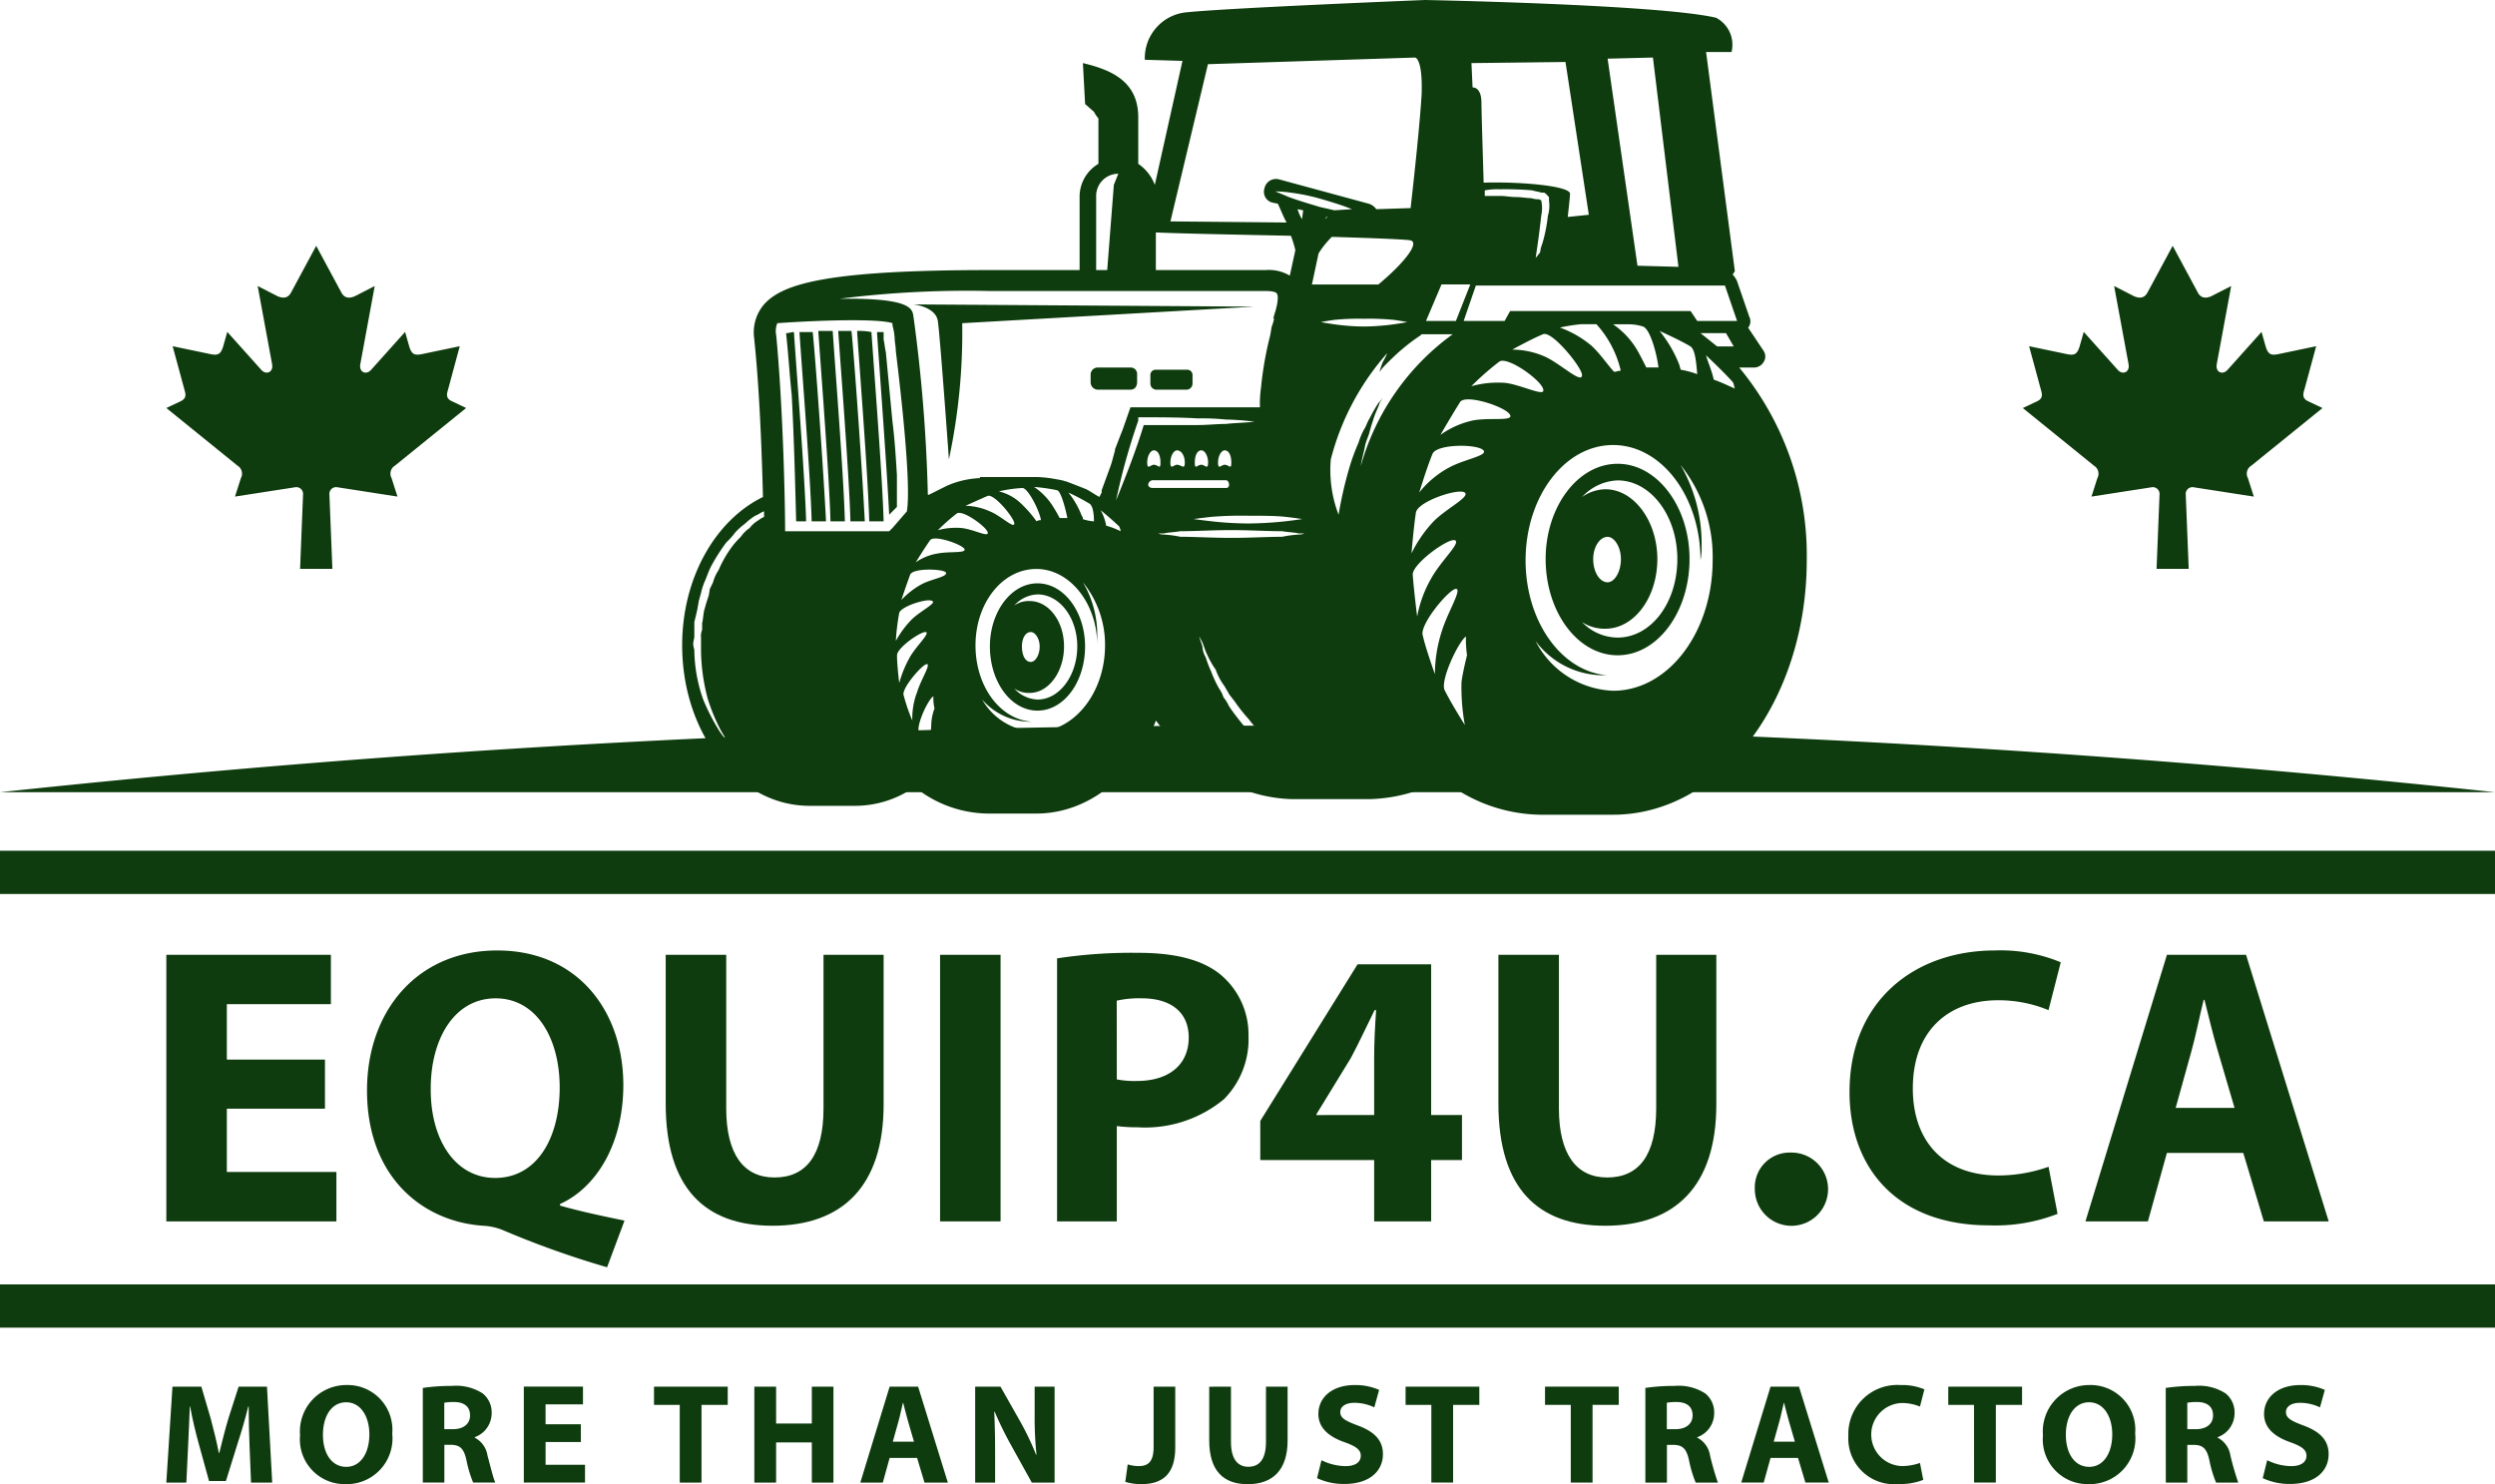 <svg id="Group_30" data-name="Group 30" xmlns="http://www.w3.org/2000/svg" xmlns:xlink="http://www.w3.org/1999/xlink" width="168.698" height="100.351" viewBox="0 0 168.698 100.351">
  <defs>
    <clipPath id="clip-path">
      <rect id="Rectangle_40" data-name="Rectangle 40" width="168.698" height="100.351" fill="#0e3c0e"/>
    </clipPath>
  </defs>
  <g id="Group_30-2" data-name="Group 30" clip-path="url(#clip-path)">
    <path id="Path_38" data-name="Path 38" d="M102.06,52.54a6.969,6.969,0,0,0,.973.3c.3.075.6.075.824.149a2.318,2.318,0,0,1,.673.075h-.673a3.338,3.338,0,0,1-.824-.075,5.883,5.883,0,0,1-1.047-.149,10.76,10.76,0,0,1-1.2-.375c-.375-.15-.822-.3-1.272-.524a12.223,12.223,0,0,1-1.272-.823,15.059,15.059,0,0,1-1.2-1.049A15.265,15.265,0,0,1,96,48.947c-.3-.374-.6-.748-.9-1.2a2.678,2.678,0,0,0-.373-.6,2.262,2.262,0,0,0-.3-.6,7.659,7.659,0,0,1-.525-1.122,8.474,8.474,0,0,1-.374-.974,1.658,1.658,0,0,1-.225-.748c-.149-.449-.225-.674-.225-.674a3.46,3.46,0,0,1,.3.6,5.234,5.234,0,0,0,.3.747,5.542,5.542,0,0,0,.524.9,4.113,4.113,0,0,0,.6,1.123c.075.15.225.375.3.524.15.225.3.375.449.6a11.619,11.619,0,0,0,.9,1.122,6.457,6.457,0,0,0,.973,1.049,13.179,13.179,0,0,0,1.123.972c.449.3.823.6,1.2.824s.823.449,1.2.674a6.658,6.658,0,0,0,1.123.375M90.16,25h2.1a.353.353,0,0,1,.375.374V25.9a.419.419,0,0,1-.375.449h-2.1a.419.419,0,0,1-.375-.449v-.524A.353.353,0,0,1,90.16,25m-3.967-.15h2.246a.431.431,0,0,1,.449.449v.524c0,.3-.15.524-.449.524H86.193a.5.5,0,0,1-.448-.524V25.3a.482.482,0,0,1,.448-.449M71.3,22.453c.15,2.246.674,9.281.824,12.349l.523-.524v-2.17c-.075-1.2-.148-2.395-.3-3.593q-.225-2.357-.449-4.714c-.075-.3-.075-.525-.149-.824v-.524H71.3Zm-1.347-.075c.148,2.246.747,9.88.823,12.874h.973c-.075-2.919-.674-10.553-.824-12.8a4.23,4.23,0,0,0-.972-.075m-1.274,0c.151,2.246.749,9.88.824,12.874h.973c-.15-2.994-.674-10.628-.9-12.874Zm-1.347,0c.149,2.246.748,9.88.823,12.874h.974c-.075-2.994-.674-10.628-.823-12.874Zm-1.274.075c.15,2.319.749,9.8.824,12.8h.973c-.149-2.994-.674-10.553-.9-12.8Zm.45,12.8c-.075-2.919-.674-10.479-.823-12.8-.15,0-.375.075-.525.075V22.6c.15,1.347.225,2.695.375,4.117.15,2.769.225,5.689.3,8.533Zm9.655-4.192s-.6-8.382-.749-9.355-1.647-1.123-1.647-1.123l23.052.151L77.063,21.854a41.045,41.045,0,0,1-.9,9.205M90.085,12.5l1.87-8.383-2.545-.075A3.112,3.112,0,0,1,92.33.823C95.325.524,108.348,0,108.348,0s15.867.3,19.684,1.2a2.056,2.056,0,0,1,1.047,2.319h-1.72l1.946,14.82-.151.225a1.522,1.522,0,0,1,.3.449l.823,2.395a.687.687,0,0,1-.074.749l1.048,1.571a.686.686,0,0,1,0,.749.764.764,0,0,1-.6.374H129.6a19.909,19.909,0,0,1,4.566,13.022c0,9.505-5.839,17.215-13.1,17.215h-4.94a10.785,10.785,0,0,1-6.586-2.4,10.692,10.692,0,0,1-5.015,1.347H99.591c-3.668,0-7.036-2.095-9.431-5.313-1.422,3.742-4.565,6.287-8.083,6.287H78.784a8,8,0,0,1-4.94-1.8A7.008,7.008,0,0,1,69.8,54.486H66.733c-4.789,0-8.606-4.865-8.606-10.852,0-4.566,2.246-8.458,5.463-10.03-.075-2.919-.225-7.26-.6-10.777a2.909,2.909,0,0,1,.674-2.246c1.273-1.421,4.341-2.32,15.269-2.32H85V13.247a2.581,2.581,0,0,1,1.272-2.17V8.007a2.281,2.281,0,0,1-.3-.448l-.6-.524-.15-2.769c1.871.449,3.743,1.2,3.743,3.668v3.143A3,3,0,0,1,90.085,12.5M105.2,19.235c1.721-1.422,2.918-2.919,2.095-2.995-.673-.074-2.693-.148-5.239-.224a5.971,5.971,0,0,0-.9,1.122l-.448,2.1Zm-5.912-3.293c-3.668-.075-7.484-.15-9.132-.225v2.545h7.409a2.784,2.784,0,0,1,1.648.375l.374-1.721a7.077,7.077,0,0,0-.3-.973M93.678,4.34l14-.449s.525,0,.448,2.47c-.148,2.544-.747,7.709-.747,7.709l-2.319.075a.959.959,0,0,0-.525-.375l-6.062-1.646a.794.794,0,0,0-.971.6.754.754,0,0,0,.523.973l.375.075c.225.45.374.9.6,1.273l-7.859-.075Zm9.8,9.8-1.2.075h-.075c-.3-.075-.674-.15-.973-.225-.749-.225-1.5-.448-2.1-.673-.523-.225-.9-.375-.9-.375a7.666,7.666,0,0,1,.974.075,14.038,14.038,0,0,1,2.17.448c.748.225,1.5.45,2.02.674Zm-1.72.524-.151.15.075-.15ZM120.7,3.967l2.02,14,2.77.075L123.765,3.891Zm-9.205.3.075,1.647s.6-.075.6,1.047c0,.45.075,2.919.149,5.389,2.545-.075,5.839.225,5.839.749,0,.225-.075.824-.151,1.571l1.423-.149L117.853,4.191Zm.9,8.606v.375h1.048c.374,0,.673.075,1.047.075s.749.075,1.048.075a1.477,1.477,0,0,0,.523.074l.151.075a2.448,2.448,0,0,1,0,1.047q-.113,1.011-.224,1.8l-.151,1.047.3-.374a2.288,2.288,0,0,1,.151-.6,10.329,10.329,0,0,0,.373-1.872,2.4,2.4,0,0,0,.075-1.047v-.225l-.148-.151c-.075-.074,0-.074-.075-.074-.15-.075,0,0-.075-.075h-.224c-.224-.075-.375-.075-.6-.151a21.349,21.349,0,0,0-2.171-.074,4.668,4.668,0,0,0-1.048.074m8.982,18.487c2.693,0,4.863,2.919,4.863,6.436,0,3.593-2.17,6.512-4.863,6.512s-4.866-2.919-4.866-6.512c0-3.518,2.17-6.436,4.866-6.436M120.7,36.3c.448,0,.9.673.9,1.5,0,.9-.45,1.572-.9,1.572-.523,0-.973-.674-.973-1.572,0-.824.45-1.5.973-1.5m.674-3.818c2.245,0,4.041,2.4,4.041,5.314,0,2.994-1.8,5.314-4.041,5.314a3.355,3.355,0,0,1-2.4-1.047,2.772,2.772,0,0,0,1.572.449c1.946,0,3.518-2.1,3.518-4.716,0-2.544-1.571-4.715-3.518-4.715a2.828,2.828,0,0,0-1.572.524,3.444,3.444,0,0,1,2.4-1.123M82.152,39.443c1.8,0,3.218,1.946,3.218,4.266,0,2.394-1.423,4.34-3.218,4.34s-3.218-1.946-3.218-4.34c0-2.32,1.423-4.266,3.218-4.266M81.7,42.736c.3,0,.6.449.6.973,0,.6-.3,1.047-.6,1.047-.375,0-.6-.448-.6-1.047,0-.524.225-.973.6-.973m.448-2.545c1.5,0,2.694,1.572,2.694,3.518S83.65,47.3,82.152,47.3a2.239,2.239,0,0,1-1.571-.748,1.714,1.714,0,0,0,1.047.3c1.273,0,2.319-1.421,2.319-3.143S82.9,40.64,81.628,40.64a1.714,1.714,0,0,0-1.047.3,2.236,2.236,0,0,1,1.571-.748m25.671,1.5s-.225-1.8-.3-2.844c0-.748,2.394-2.469,2.844-2.32s-.9,1.347-1.573,2.545a8.164,8.164,0,0,0-.972,2.619m7.334-3.818c0-4.266,2.62-7.783,5.913-7.783s5.912,3.517,5.912,7.783a4.23,4.23,0,0,0,.075-.972,10.593,10.593,0,0,0-1.423-5.464,9.957,9.957,0,0,1,2.17,6.436c0,4.866-2.993,8.832-6.735,8.832a6.16,6.16,0,0,1-5.24-3.368,5.71,5.71,0,0,0,4.49,2.32h.375c-3.068-.224-5.539-3.592-5.539-7.784M129.3,26.27c-.524-.225-.974-.449-1.422-.6-.152-.673-.375-1.123-.525-1.647,0,0,1.2,1.123,1.8,1.8.075.075.075.225.151.449M85.22,39.367a6.7,6.7,0,0,1,1.5,4.267c0,3.218-2.1,5.837-4.64,5.837A4.311,4.311,0,0,1,78.41,47.3a4.34,4.34,0,0,0,3.144,1.5h.224c-2.17-.151-3.817-2.4-3.817-5.164,0-2.845,1.8-5.165,4.117-5.165,2.245,0,4.116,2.32,4.116,5.165V42.96a6.955,6.955,0,0,0-.973-3.592m-9.8-1.946a3.578,3.578,0,0,0-1.5.6s.6-.974.973-1.5c.3-.375,2.171.3,2.319.6s-.972.149-1.8.3m-3.292-1.5H65.088c0-2.17-.151-8.457-.6-13.247a1.4,1.4,0,0,1,.075-.824c3.217-.224,6.885-.3,7.783,0V22a4.082,4.082,0,0,1,.151.9c0,.225.074.525.074.824.375,3.068,1.048,9.056.749,10.853L72.347,35.7l-.224.224m-8.459-1.347v.375a1.593,1.593,0,0,0-.374.224,2.034,2.034,0,0,0-.6.525,2.25,2.25,0,0,0-.6.6,5.26,5.26,0,0,0-.6.673,7.821,7.821,0,0,0-.9,1.573,2.723,2.723,0,0,0-.373.823L60,39.817l-.075.449-.15.449-.15.524c-.074.3-.074.6-.148.9v.45a1.093,1.093,0,0,0-.076.524v.9a13.3,13.3,0,0,0,.45,3.218,12.594,12.594,0,0,0,.9,2.171c.3.524.448.748.448.748s-.074-.075-.149-.149c-.076-.15-.225-.3-.375-.525A14.136,14.136,0,0,1,59.55,47.3a10.356,10.356,0,0,1-.6-3.293c0-.15-.075-.3-.075-.449,0-.225.075-.374.075-.524v-.973c.074-.3.15-.6.225-.973l.075-.449.148-.525a4.307,4.307,0,0,1,.3-.9c.15-.375.225-.6.374-.9a12.445,12.445,0,0,1,1.049-1.647,4.947,4.947,0,0,0,.6-.673,4.913,4.913,0,0,1,.674-.6,4.05,4.05,0,0,1,.674-.524c.224-.075.375-.225.6-.3M100.04,14.819a2.612,2.612,0,0,1-.3-.674l.375.075Zm3.144,16.99a27.6,27.6,0,0,0-.674,2.993,8.419,8.419,0,0,1-.525-3.742,17.308,17.308,0,0,1,3.816-7.184,4.289,4.289,0,0,1-.3.6,5.932,5.932,0,0,0-.225.673,3.935,3.935,0,0,1,.45-.524c.3-.3.673-.674,1.123-1.047a12.16,12.16,0,0,1,1.2-.9l.074-.075h2.1a16.494,16.494,0,0,0-6.212,8.907c.075-.524.225-.974.3-1.422.074-.3.223-.6.3-.9s.149-.524.224-.748c.15-.525.375-.9.449-1.2a3.514,3.514,0,0,0,.225-.375,1.6,1.6,0,0,1-.3.375,10.227,10.227,0,0,0-.6,1.048c-.151.224-.225.524-.375.747a4.617,4.617,0,0,0-.375.9,13.729,13.729,0,0,0-.673,1.872m1.047-9.73a14.943,14.943,0,0,1-2.021-.15c-.524-.075-.9-.149-.9-.149s.375-.075.9-.149a16.183,16.183,0,0,1,2.021-.075,16.8,16.8,0,0,1,2.02.075c.525.074.9.149.9.149s-.375.075-.9.149a15.973,15.973,0,0,1-2.02.15m9.505-.375h-2.77l.824-2.395h16.841l.822,2.395H126.76l-.45-.673h-12.2ZM125.562,24.7a8.583,8.583,0,0,0-1.347-2.321s1.347.6,2.095,1.048c.3.224.375.973.45,1.871a6.152,6.152,0,0,0-1.124-.3c0-.075-.074-.225-.074-.3m2.545-1.273-1.124-.9h1.722l.524.9Zm-4.79,1.422c-.225-.449-.45-.9-.674-1.272a5.517,5.517,0,0,0-1.572-1.647h1.122a3.194,3.194,0,0,1,.9.15c.45.149.9,1.647,1.048,2.769Zm2.545-2.919h0ZM108.2,42.96c-.224-.748,1.8-3.143,2.245-3.143s-.6,1.647-.973,2.919a9.418,9.418,0,0,0-.448,2.844s-.6-1.647-.824-2.62m-33.6-.224c.3.075-.6.9-1.048,1.646a7.644,7.644,0,0,0-.747,1.8s-.151-1.2-.151-1.87c0-.525,1.647-1.647,1.946-1.572M85.67,34.054c.225.149.3.673.3,1.2a3.312,3.312,0,0,1-.749-.15.274.274,0,0,0-.075-.225,5.8,5.8,0,0,0-.9-1.572,14.388,14.388,0,0,1,1.423.749m-2.17-.9c.224.075.524,1.122.674,1.87H83.65a10.243,10.243,0,0,0-.525-.9,4.419,4.419,0,0,0-1.2-1.2,11.925,11.925,0,0,1,1.572.225m2.995,0v.149l-.151.3c-.3-.149-.6-.374-.9-.524,0,0-.747-.3-1.347-.524-.075,0-.224-.075-.3-.075a3.265,3.265,0,0,0-.375-.074,8.182,8.182,0,0,0-1.347-.15H78.26v.075a6.143,6.143,0,0,0-2.246.524l-1.2.6h-.075a106.514,106.514,0,0,0-.973-12.05c-.075-.524-.149-1.272-5.014-1.2a69.034,69.034,0,0,1,10.178-.525H97.569c.674,0,.749.151.749.151.149.149.075.673-.075,1.2,0,0-.075.225-.15.524h.075c-.075.149-.075.3-.15.448-.075.225-.075.45-.15.749a23.27,23.27,0,0,0-.6,3.442,7.659,7.659,0,0,0-.075,1.348H88.439l-.524,1.5-.149.375-.375.974v.075l-.225.823-.075.225Zm24.549.149c.374.3-1.2,1.048-2.1,1.946a8.668,8.668,0,0,0-1.5,2.17s.149-1.8.3-2.769c.15-.749,2.843-1.647,3.294-1.347m5.313-6.961c.15.524-1.423-.3-2.545-.449a6.706,6.706,0,0,0-2.319.225,18.909,18.909,0,0,1,1.872-1.647c.522-.45,2.919,1.272,2.992,1.87m2.619-.973c0,.6-1.346-.673-2.394-1.2a5.479,5.479,0,0,0-2.321-.525s1.348-.748,2.1-1.047c.6-.225,2.619,2.246,2.619,2.769m-6.661,5.09c.3.375-1.347.6-2.4,1.2a6.472,6.472,0,0,0-1.944,1.647s.523-1.722.9-2.619c.3-.674,3.068-.674,3.443-.225m1.8-2.395c.225.448-1.422.149-2.543.375a5.93,5.93,0,0,0-2.171.972s.823-1.422,1.347-2.245c.448-.524,3.142.375,3.367.9m5.464-4.716a7.03,7.03,0,0,0-2.1-1.2,13.522,13.522,0,0,1,1.422-.225h1.048a7.045,7.045,0,0,1,1.647,3.143c-.151,0-.3.075-.45.075-.373-.375-.971-1.272-1.571-1.8M80.581,35.4c0,.375-.9-.524-1.647-.823a4.139,4.139,0,0,0-1.647-.375s.973-.449,1.5-.673c.448-.151,1.8,1.5,1.8,1.87m.523-2.4c.375-.074,1.2,1.573,1.274,2.171a.562.562,0,0,0-.3.075,8.1,8.1,0,0,0-1.123-1.273,3.269,3.269,0,0,0-1.422-.748,9.13,9.13,0,0,1,1.571-.225m6.586,2.62c0,.075.076.15.076.3a5.224,5.224,0,0,0-.974-.374,3.425,3.425,0,0,0-.373-1.048s.822.674,1.271,1.123m7.56.749c-1.272,0-2.469-.075-3.442-.075a7.819,7.819,0,0,0-1.123-.15.913.913,0,0,1-.375-.075h.375c.3-.075.674-.075,1.123-.15.973,0,2.17-.075,3.442-.075s2.469.075,3.443.075c.448.075.823.075,1.123.15h.374a.907.907,0,0,1-.374.075,7.8,7.8,0,0,0-1.123.15c-.974,0-2.17.075-3.443.075m1.124-.974a23.129,23.129,0,0,1-2.471-.149c-.673-.075-1.2-.15-1.2-.15s.525-.075,1.2-.149a24.686,24.686,0,0,1,2.471-.075c.9,0,1.87,0,2.545.075s1.122.149,1.122.149-.449.075-1.122.15a24.651,24.651,0,0,1-2.545.149m-1.5-2.4h-4.94c-.15,0-.3-.074-.3-.224a.322.322,0,0,1,.3-.3h4.94c.149,0,.225.151.225.3a.2.2,0,0,1-.225.224m-3.293-1.571c-.224,0-.448.375-.448-.15,0-.448.225-.823.448-.823.3,0,.525.375.525.823,0,.525-.224.15-.525.15m2.1-.15c0,.525-.225.15-.449.15-.3,0-.449.375-.449-.15,0-.448.149-.823.449-.823.224,0,.449.375.449.823m1.121.15c-.223,0-.448.375-.448-.15,0-.448.225-.823.448-.823.3,0,.45.375.45.823,0,.525-.15.15-.45.15m-4.34-.15c0,.525-.15.15-.449.15-.225,0-.448.375-.448-.15,0-.448.223-.823.448-.823.3,0,.449.375.449.823M76.988,35.7a4.63,4.63,0,0,0-1.572.149,13.481,13.481,0,0,1,1.273-1.123c.375-.3,2.02.9,2.1,1.273s-.973-.225-1.8-.3m-1.946,4.94c.3.149-.822.673-1.421,1.272a6.764,6.764,0,0,0-1.048,1.422,15.819,15.819,0,0,1,.225-1.87c.074-.45,1.945-1.049,2.244-.824m.9-1.946c.225.3-.973.449-1.647.823a5.582,5.582,0,0,0-1.347,1.049s.375-1.123.6-1.722c.225-.449,2.17-.375,2.4-.15M96.821,28.515c-.674.075-1.273.075-1.946.151-.6,0-1.271.074-1.871.074H89.336c-.523,1.722-1.2,3.443-1.87,5.09a43.942,43.942,0,0,1,1.5-5.389v-.225h.225c1.272,0,2.544,0,3.816.075a15.683,15.683,0,0,1,1.871.075,17.278,17.278,0,0,1,1.946.149M75.191,47.9a3.379,3.379,0,0,0-.224,1.2,7.62,7.62,0,0,0,.074,1.946s-.6-.974-.9-1.5c-.225-.448.6-2.245.973-2.469a3.086,3.086,0,0,0,.075.824m-1.2-1.048a4.96,4.96,0,0,0-.3,1.871A12.688,12.688,0,0,1,73.1,47c-.15-.448,1.271-2.095,1.57-2.095s-.448,1.122-.672,1.946M110.443,21.7h-2.021l1.048-2.469h1.946ZM87.615,11.75l-.3.749-.449,5.762h-.747V13.247a1.5,1.5,0,0,1,1.5-1.5m23.427,37.272s-.9-1.422-1.347-2.32c-.375-.6.9-3.293,1.422-3.667a7.9,7.9,0,0,0,.073,1.273c-.148.6-.3,1.272-.372,1.795a14.208,14.208,0,0,0,.225,2.919" transform="translate(-12.003)" fill="#0e3c0e" fill-rule="evenodd"/>
    <path id="Path_39" data-name="Path 39" d="M168.7,66.335a792.927,792.927,0,0,0-168.7,0Z" transform="translate(0 -12.769)" fill="#0e3c0e" fill-rule="evenodd"/>
    <rect id="Rectangle_37" data-name="Rectangle 37" width="168.698" height="2.924" transform="translate(0 86.846)" fill="#0e3c0e"/>
    <rect id="Rectangle_38" data-name="Rectangle 38" width="168.698" height="2.924" transform="translate(0 57.523)" fill="#0e3c0e"/>
    <path id="Path_40" data-name="Path 40" d="M24.9,91.764H18.265v4.279h7.408v3.344h-11.5V81.361H25.3V84.7H18.265v3.744H24.9Z" transform="translate(-2.927 -16.801)" fill="#0e3c0e"/>
    <path id="Path_41" data-name="Path 41" d="M47.506,102.411a62.167,62.167,0,0,1-7.114-2.54,4.05,4.05,0,0,0-1.257-.267c-4.065-.267-7.862-3.263-7.862-9.146,0-5.4,3.423-9.468,8.8-9.468,5.509,0,8.531,4.172,8.531,9.093,0,4.091-1.9,6.981-4.279,8.05v.107c1.39.4,2.942.722,4.359,1.016ZM44.3,90.243c0-3.289-1.551-6.016-4.332-6.016s-4.386,2.727-4.386,6.1c-.027,3.423,1.631,6.044,4.359,6.044,2.754,0,4.36-2.594,4.36-6.125" transform="translate(-6.458 -16.724)" fill="#0e3c0e"/>
    <path id="Path_42" data-name="Path 42" d="M60.816,81.361V91.738c0,3.1,1.175,4.679,3.261,4.679,2.141,0,3.317-1.5,3.317-4.679V81.361h4.065V91.469c0,5.562-2.807,8.211-7.514,8.211-4.547,0-7.221-2.514-7.221-8.264V81.361Z" transform="translate(-11.713 -16.801)" fill="#0e3c0e"/>
    <rect id="Rectangle_39" data-name="Rectangle 39" width="4.091" height="18.025" transform="translate(63.562 64.56)" fill="#0e3c0e"/>
    <path id="Path_43" data-name="Path 43" d="M90.072,81.566a33.434,33.434,0,0,1,5.509-.374c2.513,0,4.306.481,5.509,1.443a5.273,5.273,0,0,1,1.926,4.173,5.761,5.761,0,0,1-1.658,4.279,8.357,8.357,0,0,1-5.858,1.9,10.172,10.172,0,0,1-1.389-.08v6.446H90.072Zm4.039,8.184a6.237,6.237,0,0,0,1.363.106c2.166,0,3.5-1.1,3.5-2.941,0-1.659-1.149-2.648-3.183-2.648a6.894,6.894,0,0,0-1.684.16Z" transform="translate(-18.599 -16.766)" fill="#0e3c0e"/>
    <path id="Path_44" data-name="Path 44" d="M115.087,99.552V95.406h-7.7V92.759l6.578-10.59h4.975V92.358h2.085v3.048h-2.085v4.146Zm0-7.194V88.508c0-1.043.053-2.113.133-3.237h-.106c-.562,1.124-1.017,2.14-1.605,3.237l-2.327,3.8v.054Z" transform="translate(-22.174 -16.967)" fill="#0e3c0e"/>
    <path id="Path_45" data-name="Path 45" d="M131.77,81.361V91.738c0,3.1,1.176,4.679,3.262,4.679,2.14,0,3.316-1.5,3.316-4.679V81.361h4.066V91.469c0,5.562-2.809,8.211-7.515,8.211-4.547,0-7.22-2.514-7.22-8.264V81.361Z" transform="translate(-26.365 -16.801)" fill="#0e3c0e"/>
    <path id="Path_46" data-name="Path 46" d="M149.529,100.7a2.353,2.353,0,0,1,2.407-2.488,2.476,2.476,0,1,1-2.407,2.488" transform="translate(-30.877 -20.28)" fill="#0e3c0e"/>
    <path id="Path_47" data-name="Path 47" d="M171.665,98.8a11.59,11.59,0,0,1-4.626.776c-6.232,0-9.441-3.878-9.441-9.013,0-6.15,4.386-9.574,9.843-9.574a10.638,10.638,0,0,1,4.439.8l-.828,3.236a8.825,8.825,0,0,0-3.424-.668c-3.235,0-5.75,1.951-5.75,5.964,0,3.61,2.139,5.883,5.777,5.883a10.2,10.2,0,0,0,3.4-.588Z" transform="translate(-32.543 -16.724)" fill="#0e3c0e"/>
    <path id="Path_48" data-name="Path 48" d="M183.206,94.759l-1.283,4.627H177.7l5.509-18.025h5.349l5.589,18.025h-4.386l-1.391-4.627Zm4.574-3.049-1.124-3.825c-.32-1.07-.642-2.407-.909-3.477h-.055c-.267,1.07-.535,2.434-.829,3.477L183.8,91.711Z" transform="translate(-36.693 -16.801)" fill="#0e3c0e"/>
    <path id="Path_49" data-name="Path 49" d="M19.8,122.161c-.03-.778-.059-1.722-.059-2.665h-.028c-.2.828-.472,1.751-.722,2.511l-.789,2.532H17.061l-.694-2.513c-.212-.759-.433-1.683-.586-2.53h-.021c-.038.876-.068,1.876-.115,2.684l-.117,2.464H14.173l.415-6.485h1.954l.634,2.165c.2.749.4,1.558.548,2.318h.03c.183-.751.4-1.608.615-2.329l.693-2.154h1.916l.355,6.485H19.9Z" transform="translate(-2.927 -24.399)" fill="#0e3c0e"/>
    <path id="Path_50" data-name="Path 50" d="M31.8,121.306a3.092,3.092,0,0,1-3.184,3.416,3.023,3.023,0,0,1-3.049-3.3,3.139,3.139,0,0,1,3.154-3.4,3.024,3.024,0,0,1,3.08,3.281m-4.686.086c0,1.27.6,2.165,1.577,2.165s1.561-.943,1.561-2.2c0-1.164-.558-2.165-1.57-2.165-.99,0-1.568.943-1.568,2.2" transform="translate(-5.279 -24.372)" fill="#0e3c0e"/>
    <path id="Path_51" data-name="Path 51" d="M36.027,118.233a12.889,12.889,0,0,1,1.954-.135,3.307,3.307,0,0,1,2.1.51,1.646,1.646,0,0,1,.6,1.356,1.721,1.721,0,0,1-1.146,1.6v.029A1.635,1.635,0,0,1,40.4,122.8c.2.732.4,1.579.529,1.828h-1.5a8.111,8.111,0,0,1-.452-1.511c-.174-.808-.452-1.028-1.049-1.039h-.444v2.55H36.027Zm1.452,2.789h.578c.731,0,1.164-.365,1.164-.932,0-.6-.4-.9-1.078-.905a3.7,3.7,0,0,0-.665.048Z" transform="translate(-7.439 -24.387)" fill="#0e3c0e"/>
    <path id="Path_52" data-name="Path 52" d="M48.493,121.9H46.107v1.54h2.666v1.2H44.635v-6.485h4v1.2h-2.53v1.347h2.386Z" transform="translate(-9.217 -24.399)" fill="#0e3c0e"/>
    <path id="Path_53" data-name="Path 53" d="M57.469,119.39H55.728v-1.232h4.985v1.232H58.941v5.254H57.469Z" transform="translate(-11.508 -24.399)" fill="#0e3c0e"/>
    <path id="Path_54" data-name="Path 54" d="M65.749,118.159v2.492h2.415v-2.492h1.462v6.485H68.164V121.93H65.749v2.714H64.277v-6.485Z" transform="translate(-13.273 -24.399)" fill="#0e3c0e"/>
    <path id="Path_55" data-name="Path 55" d="M75.29,122.978l-.46,1.666H73.309l1.981-6.485h1.926l2.01,6.485H77.647l-.5-1.666Zm1.646-1.1-.4-1.376c-.114-.385-.23-.867-.328-1.251h-.019c-.1.385-.192.877-.3,1.251l-.385,1.376Z" transform="translate(-15.138 -24.399)" fill="#0e3c0e"/>
    <path id="Path_56" data-name="Path 56" d="M83.093,124.644v-6.485h1.712l1.347,2.377a18.508,18.508,0,0,1,1.059,2.223h.03a23.935,23.935,0,0,1-.125-2.7v-1.9h1.347v6.485h-1.54l-1.386-2.5a24.246,24.246,0,0,1-1.125-2.29l-.029.01c.039.855.059,1.769.059,2.828v1.953Z" transform="translate(-17.158 -24.399)" fill="#0e3c0e"/>
    <path id="Path_57" data-name="Path 57" d="M97.8,118.159h1.463v4.1c0,1.846-.885,2.492-2.31,2.492a3.825,3.825,0,0,1-1.068-.154l.163-1.183a2.426,2.426,0,0,0,.752.115c.616,0,1-.279,1-1.289Z" transform="translate(-19.799 -24.399)" fill="#0e3c0e"/>
    <path id="Path_58" data-name="Path 58" d="M104.507,118.159v3.733c0,1.117.424,1.684,1.174,1.684.769,0,1.193-.538,1.193-1.684v-3.733h1.462V121.8c0,2-1.009,2.953-2.7,2.953-1.637,0-2.6-.9-2.6-2.973v-3.618Z" transform="translate(-21.276 -24.399)" fill="#0e3c0e"/>
    <path id="Path_59" data-name="Path 59" d="M112.526,123.105a3.743,3.743,0,0,0,1.627.4c.674,0,1.029-.28,1.029-.7,0-.4-.308-.635-1.088-.914-1.078-.375-1.779-.973-1.779-1.914,0-1.106.923-1.954,2.452-1.954a3.954,3.954,0,0,1,1.655.328l-.325,1.182a3.1,3.1,0,0,0-1.358-.308c-.636,0-.943.29-.943.625,0,.415.366.6,1.2.914,1.145.425,1.684,1.02,1.684,1.935,0,1.087-.836,2.012-2.616,2.012a4.261,4.261,0,0,1-1.839-.394Z" transform="translate(-23.174 -24.372)" fill="#0e3c0e"/>
    <path id="Path_60" data-name="Path 60" d="M121.511,119.39H119.77v-1.232h4.985v1.232h-1.772v5.254h-1.472Z" transform="translate(-24.732 -24.399)" fill="#0e3c0e"/>
    <path id="Path_61" data-name="Path 61" d="M133.392,119.39h-1.741v-1.232h4.984v1.232h-1.771v5.254h-1.472Z" transform="translate(-27.185 -24.399)" fill="#0e3c0e"/>
    <path id="Path_62" data-name="Path 62" d="M140.2,118.233a12.869,12.869,0,0,1,1.953-.135,3.312,3.312,0,0,1,2.1.51,1.647,1.647,0,0,1,.6,1.356,1.719,1.719,0,0,1-1.145,1.6v.029a1.633,1.633,0,0,1,.866,1.212,19.023,19.023,0,0,0,.529,1.828h-1.5a8.176,8.176,0,0,1-.452-1.511c-.175-.808-.453-1.028-1.049-1.039h-.443v2.55H140.2Zm1.452,2.789h.578c.729,0,1.163-.365,1.163-.932,0-.6-.4-.9-1.078-.905a3.676,3.676,0,0,0-.664.048Z" transform="translate(-28.95 -24.387)" fill="#0e3c0e"/>
    <path id="Path_63" data-name="Path 63" d="M150.351,122.978l-.462,1.666h-1.52l1.982-6.485h1.925l2.011,6.485h-1.578l-.5-1.666Zm1.645-1.1-.4-1.376c-.115-.385-.231-.867-.329-1.251h-.017c-.1.385-.194.877-.3,1.251l-.384,1.376Z" transform="translate(-30.637 -24.399)" fill="#0e3c0e"/>
    <path id="Path_64" data-name="Path 64" d="M162.563,124.434a4.182,4.182,0,0,1-1.664.279,3.086,3.086,0,0,1-3.4-3.243,3.307,3.307,0,0,1,3.541-3.445,3.811,3.811,0,0,1,1.6.29l-.3,1.163a3.174,3.174,0,0,0-1.232-.24,2.132,2.132,0,0,0,.01,4.262,3.655,3.655,0,0,0,1.222-.211Z" transform="translate(-32.523 -24.372)" fill="#0e3c0e"/>
    <path id="Path_65" data-name="Path 65" d="M167.752,119.39h-1.741v-1.232H171v1.232h-1.772v5.254h-1.472Z" transform="translate(-34.28 -24.399)" fill="#0e3c0e"/>
    <path id="Path_66" data-name="Path 66" d="M180.315,121.306a3.092,3.092,0,0,1-3.184,3.416,3.024,3.024,0,0,1-3.051-3.3,3.139,3.139,0,0,1,3.156-3.4,3.023,3.023,0,0,1,3.079,3.281m-4.686.086c0,1.27.6,2.165,1.578,2.165s1.559-.943,1.559-2.2c0-1.164-.559-2.165-1.567-2.165-.991,0-1.57.943-1.57,2.2" transform="translate(-35.947 -24.372)" fill="#0e3c0e"/>
    <path id="Path_67" data-name="Path 67" d="M184.543,118.233a12.874,12.874,0,0,1,1.952-.135,3.308,3.308,0,0,1,2.1.51,1.643,1.643,0,0,1,.6,1.356,1.721,1.721,0,0,1-1.146,1.6v.029a1.634,1.634,0,0,1,.867,1.212,19.025,19.025,0,0,0,.529,1.828h-1.5a8.065,8.065,0,0,1-.453-1.511c-.173-.808-.451-1.028-1.048-1.039H186v2.55h-1.453ZM186,121.022h.576c.732,0,1.165-.365,1.165-.932,0-.6-.4-.9-1.078-.905a3.657,3.657,0,0,0-.663.048Z" transform="translate(-38.107 -24.387)" fill="#0e3c0e"/>
    <path id="Path_68" data-name="Path 68" d="M193.108,123.105a3.739,3.739,0,0,0,1.626.4c.674,0,1.03-.28,1.03-.7,0-.4-.308-.635-1.088-.914-1.078-.375-1.779-.973-1.779-1.914,0-1.106.922-1.954,2.453-1.954a3.973,3.973,0,0,1,1.656.328l-.328,1.182a3.091,3.091,0,0,0-1.357-.308c-.636,0-.943.29-.943.625,0,.415.367.6,1.2.914,1.146.425,1.685,1.02,1.685,1.935,0,1.087-.836,2.012-2.618,2.012a4.269,4.269,0,0,1-1.838-.394Z" transform="translate(-39.814 -24.372)" fill="#0e3c0e"/>
    <path id="Path_69" data-name="Path 69" d="M23.217,42.79l.2-5.016a.458.458,0,0,0-.555-.5l-4.047.628.4-1.25a.632.632,0,0,0-.234-.845l-4.808-3.894.976-.462c.454-.215.309-.549.229-.85L14.6,27.734l2.5.523c.529.112.752.074.931-.56l.264-.929,2.3,2.566c.333.373.831.159.729-.387l-.975-5.283,1.326.68c.655.3.871-.129.948-.271l1.684-3.126,1.684,3.126c.076.143.293.572.948.271l1.324-.68-.974,5.283c-.1.547.394.76.728.387l2.3-2.566.264.929c.179.634.4.672.931.56l2.5-.523L33.24,30.6c-.082.3-.225.635.229.85l.976.462-4.809,3.894a.634.634,0,0,0-.234.845l.4,1.25-4.049-.628a.456.456,0,0,0-.552.5l.2,5.016Z" transform="translate(-2.927 -4.325)" fill="#0e3c0e" fill-rule="evenodd"/>
    <path id="Path_70" data-name="Path 70" d="M181.407,42.79l.2-5.015a.458.458,0,0,0-.555-.5l-4.047.628.4-1.249a.634.634,0,0,0-.235-.846l-4.807-3.893.975-.462c.454-.215.31-.549.229-.85l-.778-2.869,2.5.523c.529.112.752.073.93-.56l.265-.929,2.3,2.566c.333.373.83.159.729-.387l-.975-5.282,1.326.679c.655.3.87-.129.947-.272l1.685-3.126,1.683,3.126c.077.144.293.572.949.272l1.324-.679-.975,5.282c-.1.547.394.76.728.387l2.3-2.566.263.929c.179.633.4.672.931.56l2.5-.523-.779,2.869c-.082.3-.224.635.23.85l.976.462-4.809,3.893a.634.634,0,0,0-.234.846l.4,1.249-4.05-.628a.457.457,0,0,0-.552.5l.2,5.015Z" transform="translate(-35.592 -4.325)" fill="#0e3c0e" fill-rule="evenodd"/>
  </g>
</svg>
